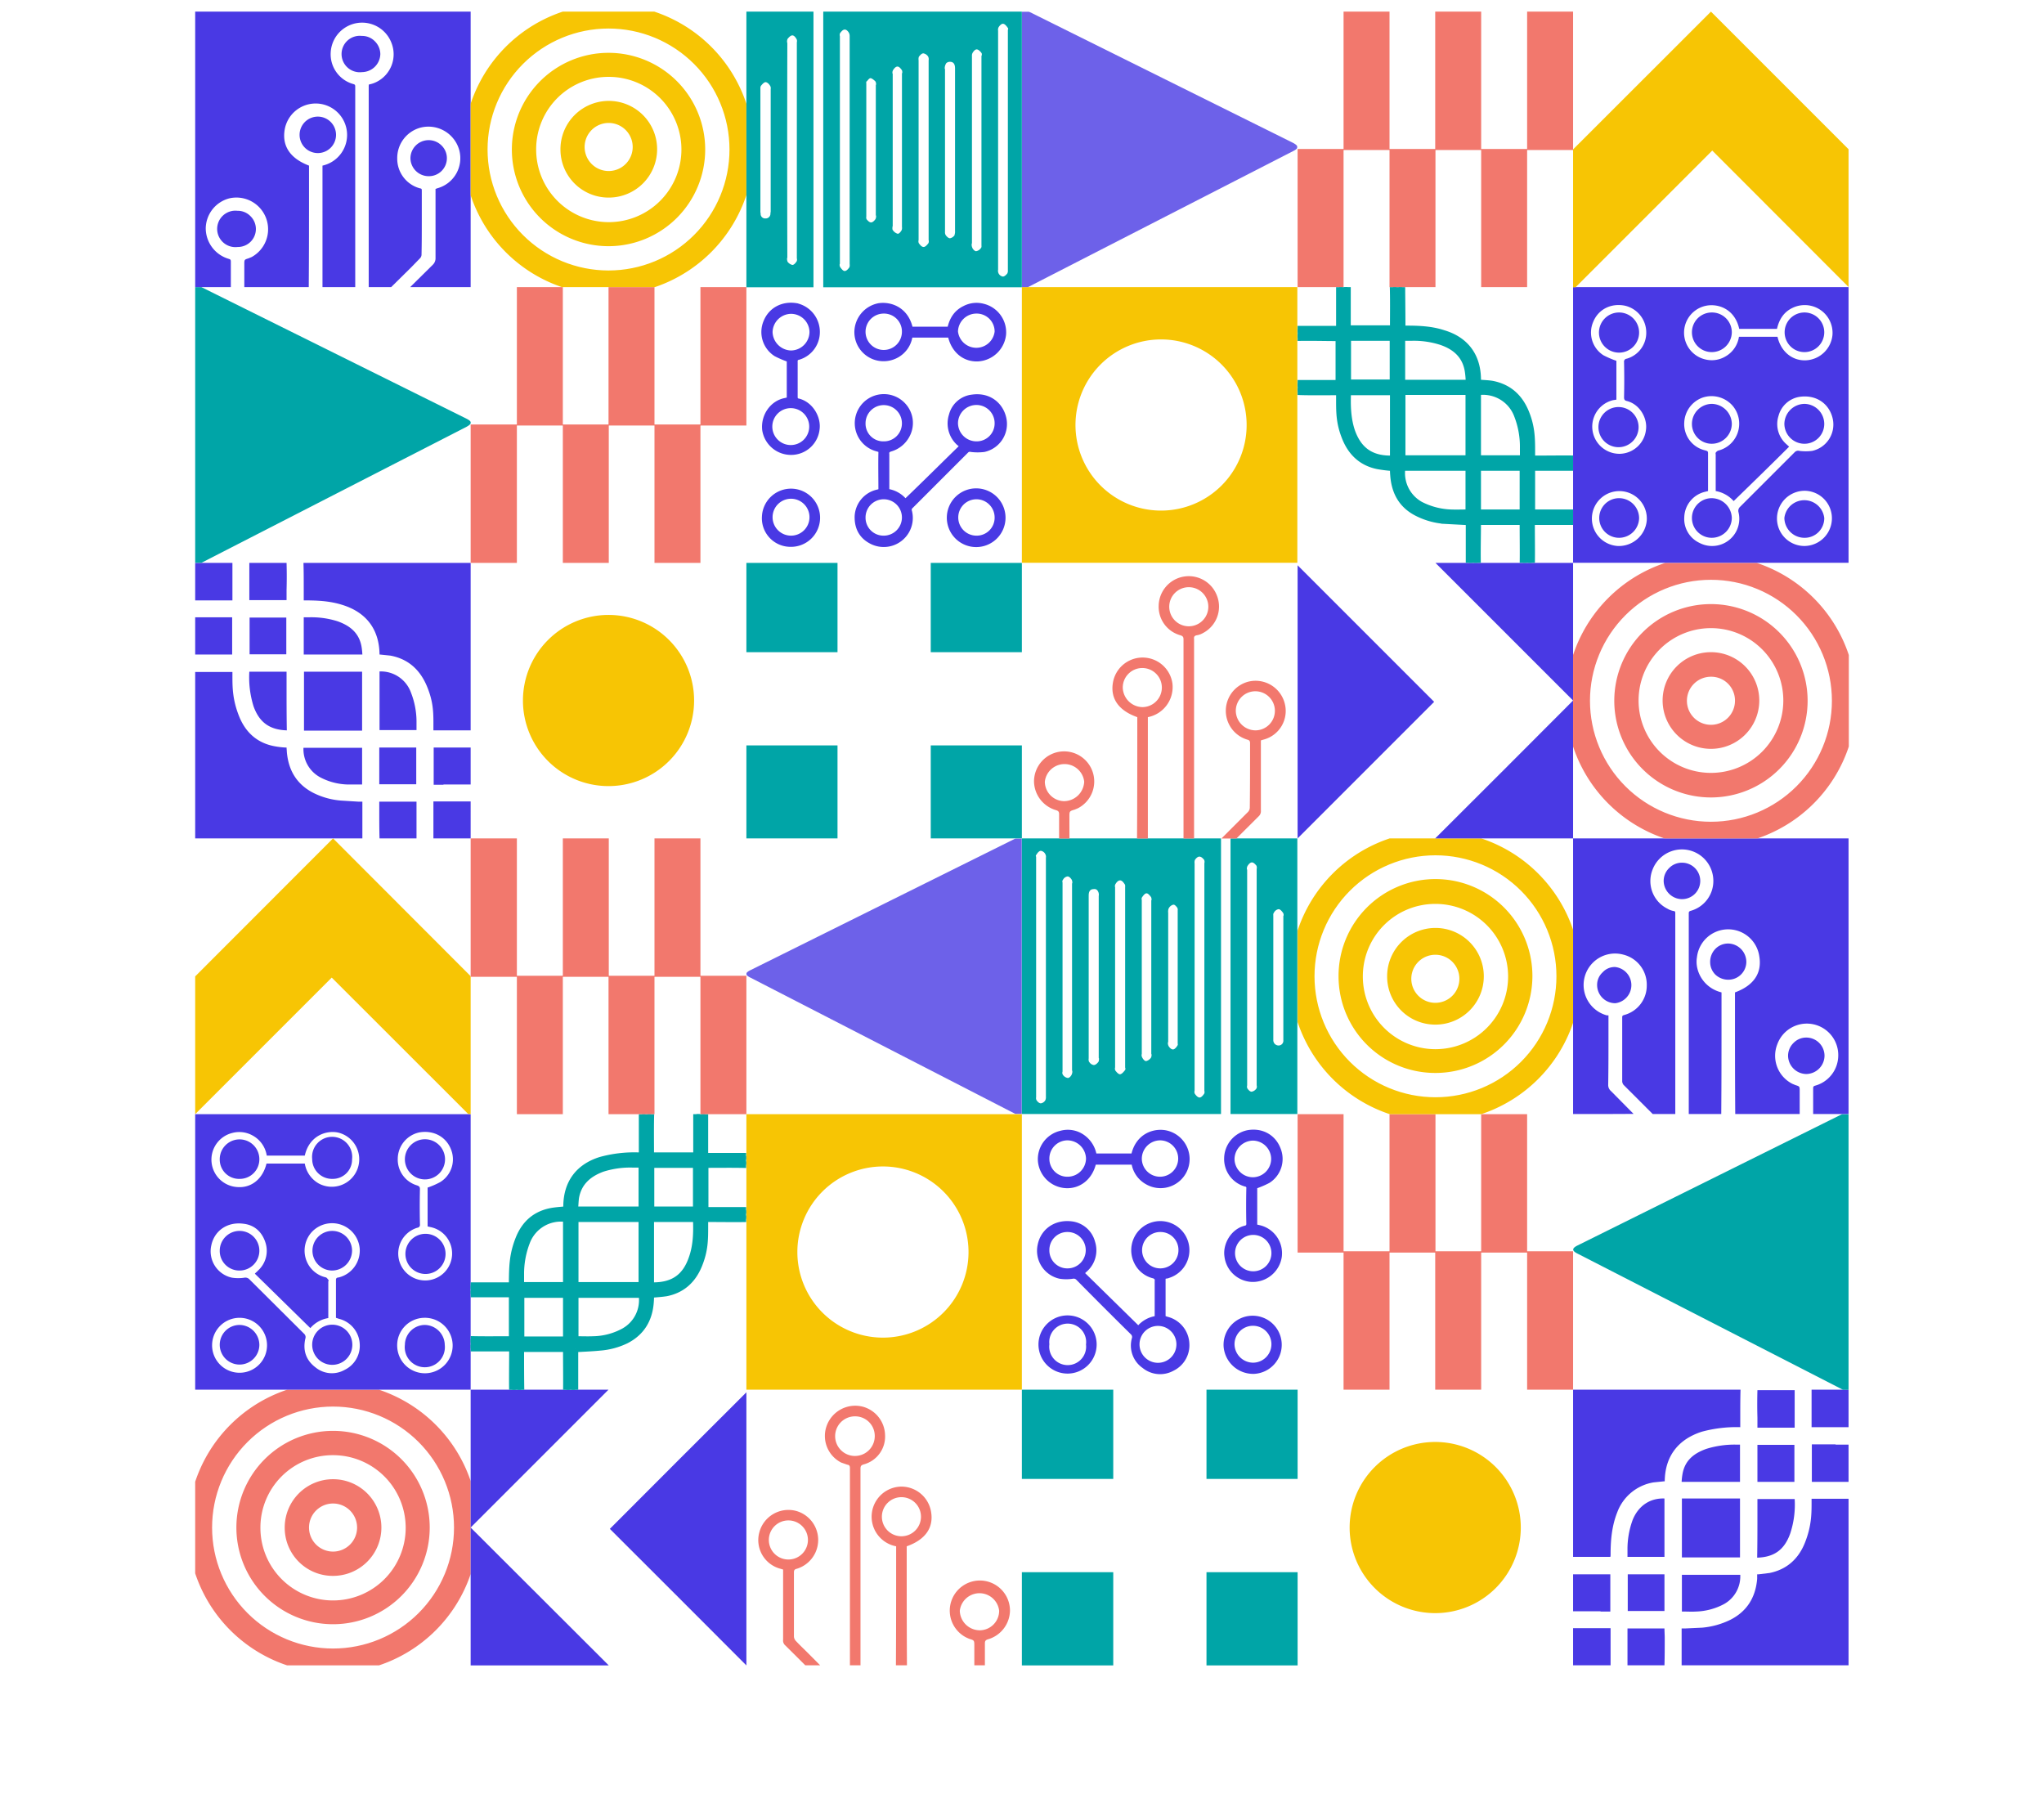 <svg xmlns="http://www.w3.org/2000/svg" xmlns:xlink="http://www.w3.org/1999/xlink" viewBox="0 0 773.9 679.2">
  <defs>
    <clipPath id="clip-path" transform="translate(73.9 4.4)">
      <rect width="626.1" height="626.08" style="fill: none"/>
    </clipPath>
    <clipPath id="clip-path-2" transform="translate(73.9 4.4)">
      <path d="M6.4,573.9a45.8,45.8,0,1,1,45.8,45.8A45.8,45.8,0,0,1,6.4,573.9M0,626.1H104.3V521.7H0Z" style="fill: none"/>
    </clipPath>
    <clipPath id="clip-path-3" transform="translate(73.9 4.4)">
      <rect y="521.7" width="104.3" height="104.35" style="fill: none"/>
    </clipPath>
    <clipPath id="clip-path-4" transform="translate(73.9 4.4)">
      <rect x="104.3" y="521.7" width="104.3" height="104.35" style="fill: none"/>
    </clipPath>
    <clipPath id="clip-path-5" transform="translate(73.9 4.4)">
      <rect x="208.7" y="521.7" width="104.3" height="104.35" style="fill: none"/>
    </clipPath>
    <clipPath id="clip-path-6" transform="translate(73.9 4.4)">
      <rect x="417.4" y="521.7" width="104.3" height="104.35" style="fill: none"/>
    </clipPath>
    <clipPath id="clip-path-7" transform="translate(73.9 4.4)">
      <rect x="521.7" y="521.7" width="104.3" height="104.35" style="fill: none"/>
    </clipPath>
    <clipPath id="clip-path-8" transform="translate(73.9 4.4)">
      <rect y="417.4" width="104.3" height="104.35" style="fill: none"/>
    </clipPath>
    <clipPath id="clip-path-9" transform="translate(73.9 4.4)">
      <rect x="104.3" y="417.4" width="104.3" height="104.35" style="fill: none"/>
    </clipPath>
    <clipPath id="clip-path-10" transform="translate(73.9 4.4)">
      <rect x="208.7" y="417.4" width="104.3" height="104.35" style="fill: none"/>
    </clipPath>
    <clipPath id="clip-path-11" transform="translate(73.9 4.4)">
      <rect x="313" y="417.4" width="104.3" height="104.35" style="fill: none"/>
    </clipPath>
    <clipPath id="clip-path-12" transform="translate(73.9 4.4)">
      <rect x="521.7" y="417.4" width="104.3" height="104.35" style="fill: none"/>
    </clipPath>
    <clipPath id="clip-path-13" transform="translate(73.9 4.4)">
      <rect y="313" width="104.3" height="104.35" style="fill: none"/>
    </clipPath>
    <clipPath id="clip-path-14" transform="translate(73.9 4.4)">
      <rect x="208.7" y="313" width="104.3" height="104.35" style="fill: none"/>
    </clipPath>
    <clipPath id="clip-path-15" transform="translate(73.9 4.4)">
      <rect x="199.7" y="301.6" width="131.2" height="121.22" style="fill: none"/>
    </clipPath>
    <clipPath id="clip-path-16" transform="translate(73.9 4.4)">
      <rect x="313" y="313" width="104.3" height="104.35" style="fill: none"/>
    </clipPath>
    <clipPath id="clip-path-17" transform="translate(73.9 4.4)">
      <path d="M423.8,365.2A45.8,45.8,0,1,1,469.6,411a45.8,45.8,0,0,1-45.8-45.8m-6.4,52.2H521.7V313H417.4Z" style="fill: none"/>
    </clipPath>
    <clipPath id="clip-path-18" transform="translate(73.9 4.4)">
      <rect x="417.4" y="313" width="104.3" height="104.35" style="fill: none"/>
    </clipPath>
    <clipPath id="clip-path-19" transform="translate(73.9 4.4)">
      <rect x="521.7" y="313" width="104.3" height="104.35" style="fill: none"/>
    </clipPath>
    <clipPath id="clip-path-20" transform="translate(73.9 4.4)">
      <rect y="208.7" width="104.3" height="104.35" style="fill: none"/>
    </clipPath>
    <clipPath id="clip-path-21" transform="translate(73.9 4.4)">
      <rect x="104.3" y="208.7" width="104.3" height="104.35" style="fill: none"/>
    </clipPath>
    <clipPath id="clip-path-22" transform="translate(73.9 4.4)">
      <rect x="313" y="208.7" width="104.3" height="104.35" style="fill: none"/>
    </clipPath>
    <clipPath id="clip-path-23" transform="translate(73.9 4.4)">
      <rect x="417.4" y="208.7" width="104.3" height="104.35" style="fill: none"/>
    </clipPath>
    <clipPath id="clip-path-24" transform="translate(73.9 4.4)">
      <path d="M528.1,260.9a45.8,45.8,0,1,1,45.8,45.8,45.8,45.8,0,0,1-45.8-45.8M521.7,313H626.1V208.7H521.7Z" style="fill: none"/>
    </clipPath>
    <clipPath id="clip-path-25" transform="translate(73.9 4.4)">
      <rect x="521.7" y="208.7" width="104.3" height="104.35" style="fill: none"/>
    </clipPath>
    <clipPath id="clip-path-26" transform="translate(73.9 4.4)">
      <rect y="104.3" width="104.3" height="104.35" style="fill: none"/>
    </clipPath>
    <clipPath id="clip-path-27" transform="translate(73.9 4.4)">
      <rect x="208.7" y="104.3" width="104.3" height="104.35" style="fill: none"/>
    </clipPath>
    <clipPath id="clip-path-28" transform="translate(73.9 4.4)">
      <rect x="313" y="104.3" width="104.3" height="104.35" style="fill: none"/>
    </clipPath>
    <clipPath id="clip-path-29" transform="translate(73.9 4.4)">
      <rect x="417.4" y="104.3" width="104.3" height="104.35" style="fill: none"/>
    </clipPath>
    <clipPath id="clip-path-30" transform="translate(73.9 4.4)">
      <rect x="521.7" y="104.3" width="104.3" height="104.35" style="fill: none"/>
    </clipPath>
    <clipPath id="clip-path-31" transform="translate(73.9 4.4)">
      <rect width="104.3" height="104.35" style="fill: none"/>
    </clipPath>
    <clipPath id="clip-path-32" transform="translate(73.9 4.4)">
      <path d="M110.7,52.2A45.8,45.8,0,1,1,156.5,98a45.8,45.8,0,0,1-45.8-45.8m-6.4,52.1H208.7V0H104.3Z" style="fill: none"/>
    </clipPath>
    <clipPath id="clip-path-33" transform="translate(73.9 4.4)">
      <rect x="104.3" width="104.3" height="104.35" style="fill: none"/>
    </clipPath>
    <clipPath id="clip-path-34" transform="translate(73.9 4.4)">
      <rect x="208.7" width="104.3" height="104.35" style="fill: none"/>
    </clipPath>
    <clipPath id="clip-path-35" transform="translate(73.9 4.4)">
      <rect x="313" width="104.3" height="104.35" style="fill: none"/>
    </clipPath>
    <clipPath id="clip-path-36" transform="translate(73.9 4.4)">
      <rect x="295.2" y="-11.4" width="131.2" height="121.22" style="fill: none"/>
    </clipPath>
    <clipPath id="clip-path-37" transform="translate(73.9 4.4)">
      <rect x="521.7" width="104.3" height="104.35" style="fill: none"/>
    </clipPath>
  </defs>
  <g id="Layer_2" data-name="Layer 2">
    <g id="Layer_1-2" data-name="Layer 1">
      <g style="clip-path: url(#clip-path)">
        <g style="clip-path: url(#clip-path-2)">
          <path d="M52.2,628.9a55,55,0,1,1,55-55,55,55,0,0,1-55,55" transform="translate(73.9 4.4)" style="fill: #f2786d"/>
        </g>
        <g style="clip-path: url(#clip-path-3)">
          <path d="M24.7,573.9a27.5,27.5,0,1,0,27.5-27.4,27.4,27.4,0,0,0-27.5,27.4m-9.1,0a36.6,36.6,0,1,1,36.6,36.6,36.6,36.6,0,0,1-36.6-36.6" transform="translate(73.9 4.4)" style="fill: #f2786d"/>
          <path d="M43.1,573.9a9.1,9.1,0,1,0,9.1-9.1,9.1,9.1,0,0,0-9.1,9.1m-9.2,0a18.3,18.3,0,1,1,18.3,18.3,18.2,18.2,0,0,1-18.3-18.3" transform="translate(73.9 4.4)" style="fill: #f2786d"/>
        </g>
        <g style="clip-path: url(#clip-path-4)">
          <path d="M208.7,626.1c-17.2-17.3-34.5-34.5-51.7-51.7,17.3-17.3,34.5-34.6,51.7-51.7ZM156.5,521.7l-52.2,52.2V521.7ZM104.3,626.1V573.9l52.3,52.2Z" transform="translate(73.9 4.4)" style="fill: #4939e4"/>
        </g>
        <g style="clip-path: url(#clip-path-5)">
          <path d="M232,578.7a7.4,7.4,0,0,1-7.4,7.3,7.4,7.4,0,1,1,7.4-7.3m25.3-39.5a7.5,7.5,0,1,1-7.4-7.4,7.4,7.4,0,0,1,7.4,7.4m-9.4,98.2-15.7-15.8c-1.6-1.6-3.2-3.1-4.8-4.8a2.6,2.6,0,0,1-.7-1.6V590.9c0-.8.2-1.2,1.1-1.4a11.4,11.4,0,0,0-.3-21.9,11.4,11.4,0,0,0-13.9,8.1,11.2,11.2,0,0,0,8,13.8l1,.3v26.6a2.4,2.4,0,0,0,.8,2.1c7.9,7.8,15.7,15.7,23.5,23.5a3.1,3.1,0,0,1,1,2.4v30.3h4V647.1l.9.7,5.9,6a3.1,3.1,0,0,1,.7,1.8c.1,5.9.1,11.8.1,17.7v1.4h3.9v-1.1c0-6.6,0-13.1.1-19.6a2.7,2.7,0,0,0-.9-2l-9.8-9.7a3.1,3.1,0,0,1-.9-2.2V551.6c0-.9.2-1.3,1.2-1.6a10.9,10.9,0,0,0,8.1-11.2,11.4,11.4,0,0,0-8.6-10.7,11.5,11.5,0,0,0-13.4,7,11.3,11.3,0,0,0,5.4,14.2l2.3.8c.8.1,1,.5,1,1.3v86Z" transform="translate(73.9 4.4)" style="fill: #f2786d"/>
          <path d="M267.4,577.2a7.4,7.4,0,1,1,7.4-7.4,7.4,7.4,0,0,1-7.4,7.4m2,3.8c7.1-2.5,10.3-7.1,9.2-13.2a11.4,11.4,0,0,0-11.3-9.4,11.4,11.4,0,0,0-1.9,22.6v1.6c0,15.4,0,30.9-.1,46.3a2.9,2.9,0,0,0,1,2.3q5.4,5.3,10.8,10.8a2.9,2.9,0,0,1,.7,1.9c.1,9.7.1,19.5.1,29.2v1.6h3.9v-1.3c0-10.4.1-20.8,0-31.2a2.9,2.9,0,0,0-.8-1.9l-10.8-10.9a3.1,3.1,0,0,1-.7-1.8c-.1-15.2-.1-30.3-.1-45.4Z" transform="translate(73.9 4.4)" style="fill: #f2786d"/>
          <path d="M304.4,605.4a7.4,7.4,0,0,1-7.4,7.4,7.6,7.6,0,0,1-7.5-7.4,7.5,7.5,0,0,1,14.9,0m-14.9,69.4h3.9V651.3a2.6,2.6,0,0,1,.8-2.1,38.7,38.7,0,0,0,4-4.1,2.3,2.3,0,0,0,.8-1.8V617.8c0-.9.2-1.3,1.2-1.6a11.5,11.5,0,0,0,8.3-10.9,11.4,11.4,0,1,0-16.6,10.2l1.1.5c2,.6,2,.6,2,2.8,0,7.5,0,15,.1,22.6a2.9,2.9,0,0,1-1.1,2.4,48.9,48.9,0,0,0-3.9,4,1.8,1.8,0,0,0-.6,1.4c-.1,8.3-.1,16.6-.1,24.9,0,.2.1.4.1.7" transform="translate(73.9 4.4)" style="fill: #f2786d"/>
        </g>
        <path d="M313,626.1h34.6V590.8H313Zm69.9,0h34.5V590.8H382.9ZM313,555.5h34.6V521.7H313Zm69.9,0h34.5V521.7H382.9Z" transform="translate(73.9 4.4)" style="fill: #00a5a7"/>
        <g style="clip-path: url(#clip-path-6)">
          <path d="M469.6,606.3a32.4,32.4,0,1,1,32.3-32.4,32.4,32.4,0,0,1-32.3,32.4" transform="translate(73.9 4.4)" style="fill: #f7c504"/>
        </g>
        <g style="clip-path: url(#clip-path-7)">
          <path d="M532.1,605.6H521.7v-14h14.1v14.1h-3.7m3.8,20.5H521.7V612h14.2v14.1m20.4-63.2V585h-14v-2.6a32,32,0,0,1,2-11.5c2.2-5.3,6.6-8.2,12-8m-13.9,28.7h13.9v13.9H542.4Zm13.9,34.5h-14v-14h14c0,1.2.1,2.4.1,3.6,0,3.6,0,7-.1,10.4m69.8-63.3v63.3H562.8v-14h1.4l6.4-.3a30.2,30.2,0,0,0,10.7-3c6.1-3.1,9.5-8.3,10.1-15.5v-1.7h.6l4.1-.5c6.4-1.3,10.9-5.2,13.4-11.5s2.5-11,2.5-15.3v-1.3h14.1m-63.2,28.8H585a12,12,0,0,1-6.2,11.1,24,24,0,0,1-10.6,2.8c-1.6.1-3.1,0-4.7,0h-.6Zm22-6.6h-22V562.9h22Zm-1.8-42.7h1.8v14.1H562.8a24,24,0,0,1,.3-2.8c.8-4.8,3.7-7.8,9.1-9.7a36,36,0,0,1,10.9-1.6m8.4-20.6h14.1v14.2H591.5v-3.8c-.1-3.4-.1-6.9,0-10.4m-.1,63.4c.1-5.5.1-11,.1-16.5v-5.7h14.1a34.8,34.8,0,0,1-1.7,13.1c-2.2,6.1-6,8.9-12.5,9.1m14.1-28.7h-14v-14h14Zm15.6-14.1h5v14.1h-14V542.4h9M612,521.7h14.1v14.2H612V521.7m-90.3,63.4V521.7h63.4c-.1,3.3-.1,6.5-.1,9.7v4.5h0a50.2,50.2,0,0,0-14.5,1.7c-9.1,2.9-14,9.4-14.1,18.8h-.3l-3.9.4a17.7,17.7,0,0,0-13.8,11.4c-2.1,5.3-2.5,10.8-2.5,16a2.2,2.2,0,0,1-.1.8H521.7" transform="translate(73.9 4.4)" style="fill: #4939e4"/>
        </g>
        <g style="clip-path: url(#clip-path-8)">
          <path d="M24.3,504.8a7.5,7.5,0,1,1-7.5-7.6,7.6,7.6,0,0,1,7.5,7.6m62.8-42.1a7.6,7.6,0,1,1-7.5,7.6,7.6,7.6,0,0,1,7.5-7.6m-7.7-28.1a7.6,7.6,0,1,1,7.6,7.5,7.6,7.6,0,0,1-7.6-7.5m0,70.1a7.6,7.6,0,0,1,7.6-7.5,7.7,7.7,0,0,1,7.5,7.6,7.6,7.6,0,1,1-15.1-.1M44.3,434.4a7.6,7.6,0,1,1,15.1.1,7.3,7.3,0,0,1-7.5,7.4,7.5,7.5,0,0,1-7.6-7.5m-35,.1a7.5,7.5,0,1,1,15-.1,7.4,7.4,0,0,1-7.4,7.5,7.3,7.3,0,0,1-7.6-7.4m42.5,42.1a7.5,7.5,0,1,1,7.6-7.5,7.6,7.6,0,0,1-7.6,7.5m-7.5,28.1a7.6,7.6,0,1,1,7.5,7.6,7.6,7.6,0,0,1-7.5-7.6m-35-35.6a7.5,7.5,0,1,1,7.5,7.5,7.4,7.4,0,0,1-7.5-7.5m4.6,10.2a15.5,15.5,0,0,0,4.8,0,2.1,2.1,0,0,1,1.7.5l20.9,20.8a1.7,1.7,0,0,1,.4,1.8c-1,4.5.3,8.2,3.9,10.9a9.8,9.8,0,0,0,11,.9,10.1,10.1,0,0,0,5.7-9.8,10.3,10.3,0,0,0-7.8-9.5l-1.2-.4V480.2c0-.9.5-.9,1.1-1a10.5,10.5,0,0,0,7.9-10.8,10.5,10.5,0,0,0-18.4-6.1,10.5,10.5,0,0,0-1.4,11.4,10.3,10.3,0,0,0,7,5.5c.3.1.6.5.9.9s0,.4,0,.7v13.8a11.3,11.3,0,0,0-6.8,3.8l-21-20.6c.4-.5.8-.7,1.1-1.1A10.1,10.1,0,0,0,26.6,466c-1.3-4-4.1-6.6-8.2-7.1-6.4-.9-11.2,2.8-12.3,8.2a10.2,10.2,0,0,0,7.8,12.2M6.2,435.6A10.4,10.4,0,0,0,16,445c5.3.4,9.6-3.1,11-8.9H41.5a10.7,10.7,0,0,0,5.2,7.5,10.4,10.4,0,1,0,7.1-19.3c-4.7-.8-10.7,1.6-12.3,8.8H27.1a10.5,10.5,0,0,0-5.7-7.8,10.3,10.3,0,0,0-7.3-.8,10.4,10.4,0,0,0-7.9,11.1m70.3,70a10.5,10.5,0,1,0,10.1-11.1,10.4,10.4,0,0,0-10.1,11.1m.2-71.4a10.2,10.2,0,0,0,7.4,10.2c.7.3,1,.5,1,1.4-.1,4.4-.1,8.8,0,13.3a1.1,1.1,0,0,1-1,1.3,10.2,10.2,0,1,0,5.2-.2l-1.3-.3V445.2a30.2,30.2,0,0,0,4.8-2.1,10.1,10.1,0,0,0,4-12.5c-1.9-4.7-6.6-7.2-11.9-6.3a10.3,10.3,0,0,0-8.2,9.9M27.2,504.8a10.4,10.4,0,0,0-10.4-10.3,10.4,10.4,0,1,0,10.4,10.3M0,417.4H104.3V521.7H0Z" transform="translate(73.9 4.4)" style="fill: #4939e4"/>
        </g>
        <g style="clip-path: url(#clip-path-9)">
          <path d="M140.5,502.8H123.4V485.7h17.1Zm49.2-49.2H172.6V436.5h17.1Zm-45.8,32.1h25.2a13.5,13.5,0,0,1-6.9,14,25.1,25.1,0,0,1-11.4,3c-2.2.1-4.5,0-6.9,0ZM140.5,457v25.2H123.3V478a33.3,33.3,0,0,1,2.2-12.1,13.8,13.8,0,0,1,15-8.9m3.2-3.4c.2-1.6.2-3.2.4-4.6,1-5.8,4.9-9.1,10.1-11a34.8,34.8,0,0,1,11.5-1.6h3.4v17.2Zm28.8,3.4h17.2c.2,5.2.1,10.3-1.7,15.2-2.4,6.8-6.9,10-14.2,10.1-.9.1-1.3-.1-1.3-1.3V457m-32,49.2c0,6,.1,11.9,0,17.7a7.3,7.3,0,0,1-3.7,6,8.3,8.3,0,0,1-8.8.6,8.2,8.2,0,0,1-4.6-7.7c-.1-5.2-.1-10.5-.1-15.7,0-.3.1-.6.1-.9ZM120,502.7h-.4c-5.7,0-11.3.1-17-.1a7.6,7.6,0,0,1-7.1-5c-2.7-5.8,1.5-12.1,8.1-12.1H120Zm73.1-66.2h.3c5.6,0,11.3-.1,16.9.1a8.5,8.5,0,0,1,7.8,10.7c-1,4-4.4,6.5-8.8,6.5H193.1Zm-20.5-3.4c0-.2-.1-.3-.1-.4,0-5.6-.1-11.2.1-16.7a8.3,8.3,0,0,1,8.9-8.2c4.7.1,8.2,3.9,8.3,8.8v16.5Zm-3.5,49.1H143.9V457h25.2Zm-25.3,24.1c3.2-.2,6.3-.3,9.3-.6a27.6,27.6,0,0,0,10.1-2.7c5.8-3,8.7-7.9,9.2-14.3a26.2,26.2,0,0,0,.1-2.8c0-.1.1-.1.1-.2,2-.2,3.9-.3,5.8-.6,6-1.2,10-4.9,12.3-10.5s2.3-9.7,2.3-14.7V457h1.3c5,0,9.9.1,14.8,0a26.1,26.1,0,0,0,5.6-.8c4.1-1.4,6.1-4.6,6.8-8.8a11.8,11.8,0,0,0-8.7-13.7,14.7,14.7,0,0,0-3.6-.4H193V416.7c0-5-2.2-8.8-6.7-11a12.1,12.1,0,0,0-12.9,1.2c-3.2,2.2-4.1,5.6-4.2,9.3v16.9h-1.6a47.8,47.8,0,0,0-14.1,1.7c-8.3,2.6-12.8,8.6-12.9,17.4v1.3c-1.9.2-3.7.3-5.5.6-6.2,1.1-10.3,4.7-12.6,10.5s-2.4,10.1-2.5,15.4v2.3H102.7c-4.5.1-8.2,1.7-10.1,6s-1.7,9.1,1.4,13.2,5.9,4.5,9.9,4.5h16.2v1.4c0,5.1-.1,10.1,0,15.2a11.6,11.6,0,0,0,9.4,11.7c4.6,1,9.9-.3,12.5-4.5a12.7,12.7,0,0,0,1.8-6.9V506.3Z" transform="translate(73.9 4.4)" style="fill: #00a5a7"/>
          <path d="M140.5,502.8H123.4V485.7h17.1Zm49.2-49.2H172.6V436.5h17.1Zm-45.8,32.1h25.2a13.5,13.5,0,0,1-6.9,14,25.1,25.1,0,0,1-11.4,3c-2.2.1-4.5,0-6.9,0ZM140.5,457v25.2H123.3V478a33.3,33.3,0,0,1,2.2-12.1A13.8,13.8,0,0,1,140.5,457Zm3.2-3.4c.2-1.6.2-3.2.4-4.6,1-5.8,4.9-9.1,10.1-11a34.8,34.8,0,0,1,11.5-1.6h3.4v17.2Zm28.8,3.4h17.2c.2,5.2.1,10.3-1.7,15.2-2.4,6.8-6.9,10-14.2,10.1-.9.1-1.3-.1-1.3-1.3V457Zm-32,49.2c0,6,.1,11.9,0,17.7a7.3,7.3,0,0,1-3.7,6,8.3,8.3,0,0,1-8.8.6,8.2,8.2,0,0,1-4.6-7.7c-.1-5.2-.1-10.5-.1-15.7,0-.3.1-.6.1-.9ZM120,502.7h-.4c-5.7,0-11.3.1-17-.1a7.6,7.6,0,0,1-7.1-5c-2.7-5.8,1.5-12.1,8.1-12.1H120Zm73.1-66.2h.3c5.6,0,11.3-.1,16.9.1a8.5,8.5,0,0,1,7.8,10.7c-1,4-4.4,6.5-8.8,6.5H193.1Zm-20.5-3.4c0-.2-.1-.3-.1-.4,0-5.6-.1-11.2.1-16.7a8.3,8.3,0,0,1,8.9-8.2c4.7.1,8.2,3.9,8.3,8.8v16.5Zm-3.5,49.1H143.9V457h25.2Zm-25.3,24.1c3.2-.2,6.3-.3,9.3-.6a27.6,27.6,0,0,0,10.1-2.7c5.8-3,8.7-7.9,9.2-14.3a26.2,26.2,0,0,0,.1-2.8c0-.1.1-.1.1-.2,2-.2,3.9-.3,5.8-.6,6-1.2,10-4.9,12.3-10.5s2.3-9.7,2.3-14.7V457h1.3c5,0,9.9.1,14.8,0a26.1,26.1,0,0,0,5.6-.8c4.1-1.4,6.1-4.6,6.8-8.8a11.8,11.8,0,0,0-8.7-13.7,14.7,14.7,0,0,0-3.6-.4H193V416.7c0-5-2.2-8.8-6.7-11a12.1,12.1,0,0,0-12.9,1.2c-3.2,2.2-4.1,5.6-4.2,9.3v16.9h-1.6a47.8,47.8,0,0,0-14.1,1.7c-8.3,2.6-12.8,8.6-12.9,17.4v1.3c-1.9.2-3.7.3-5.5.6-6.2,1.1-10.3,4.7-12.6,10.5s-2.4,10.1-2.5,15.4v2.3H102.7c-4.5.1-8.2,1.7-10.1,6s-1.7,9.1,1.4,13.2,5.9,4.5,9.9,4.5h16.2v1.4c0,5.1-.1,10.1,0,15.2a11.6,11.6,0,0,0,9.4,11.7c4.6,1,9.9-.3,12.5-4.5a12.7,12.7,0,0,0,1.8-6.9V506.3Z" transform="translate(73.9 4.4)" style="fill: none;stroke: #00a5a7;stroke-width: 2.455px"/>
        </g>
        <g style="clip-path: url(#clip-path-10)">
          <path d="M228,469.6a32.4,32.4,0,1,0,32.4-32.4A32.4,32.4,0,0,0,228,469.6m-19.3-52.2H313V521.7H208.7Z" transform="translate(73.9 4.4)" style="fill: #f7c504"/>
        </g>
        <g style="clip-path: url(#clip-path-11)">
          <path d="M365.4,512.1a7.6,7.6,0,1,1,0-15.1,7.6,7.6,0,0,1,0,15.1m-42.6-43.2a7.4,7.4,0,0,1,7.5-7.5,7.5,7.5,0,1,1,0,15,7.4,7.4,0,0,1-7.5-7.5m50.1,0a7.5,7.5,0,0,1-7.5,7.5,7.5,7.5,0,1,1,0-15,7.4,7.4,0,0,1,7.5,7.5m-6.1,25.4V479.9c0-.8.5-.8,1.1-.9a10.4,10.4,0,0,0,7.9-10.8,10.4,10.4,0,1,0-19.7,5.3A10.1,10.1,0,0,0,363,479a2.3,2.3,0,0,1,.9.8c.1.2,0,.5,0,.8v13.8a10.8,10.8,0,0,0-6.8,3.8l-21-20.6a11.3,11.3,0,0,1,1.1-1.1,10.1,10.1,0,0,0,2.9-10.7,9.8,9.8,0,0,0-8.2-7.2c-6.4-.8-11.2,2.9-12.3,8.3a10.2,10.2,0,0,0,7.8,12.2,15.5,15.5,0,0,0,4.8,0,2,2,0,0,1,1.8.5c6.9,7,13.8,13.9,20.8,20.8a2,2,0,0,1,.5,1.8,9.7,9.7,0,0,0,3.8,10.8,9.9,9.9,0,0,0,11,1,10.1,10.1,0,0,0,5.7-9.8,10.3,10.3,0,0,0-7.8-9.5l-1.2-.4" transform="translate(73.9 4.4)" style="fill: #4939e4"/>
          <path d="M365.4,512.1a7.6,7.6,0,1,1,0-15.1,7.6,7.6,0,0,1,0,15.1Zm-42.6-43.2a7.4,7.4,0,0,1,7.5-7.5,7.5,7.5,0,1,1,0,15A7.4,7.4,0,0,1,322.8,468.9Zm50.1,0a7.5,7.5,0,0,1-7.5,7.5,7.5,7.5,0,1,1,0-15A7.4,7.4,0,0,1,372.9,468.9Zm-6.1,25.4V479.9c0-.8.5-.8,1.1-.9a10.4,10.4,0,0,0,7.9-10.8,10.4,10.4,0,1,0-19.7,5.3A10.1,10.1,0,0,0,363,479a2.3,2.3,0,0,1,.9.8c.1.2,0,.5,0,.8v13.8a10.8,10.8,0,0,0-6.8,3.8l-21-20.6a11.3,11.3,0,0,1,1.1-1.1,10.1,10.1,0,0,0,2.9-10.7,9.8,9.8,0,0,0-8.2-7.2c-6.4-.8-11.2,2.9-12.3,8.3a10.2,10.2,0,0,0,7.8,12.2,15.5,15.5,0,0,0,4.8,0,2,2,0,0,1,1.8.5c6.9,7,13.8,13.9,20.8,20.8a2,2,0,0,1,.5,1.8,9.7,9.7,0,0,0,3.8,10.8,9.9,9.9,0,0,0,11,1,10.1,10.1,0,0,0,5.7-9.8,10.3,10.3,0,0,0-7.8-9.5Z" transform="translate(73.9 4.4)" style="fill: none;stroke: #4939e4;stroke-width: 1.228px"/>
          <path d="M365.4,426.7a7.5,7.5,0,1,1-7.6,7.5,7.6,7.6,0,0,1,7.6-7.5m-42.6,7.6a7.5,7.5,0,0,1,7.4-7.6,7.7,7.7,0,0,1,7.7,7.5,7.6,7.6,0,0,1-7.5,7.5,7.4,7.4,0,0,1-7.6-7.4m32.2-1.4H340.7a11,11,0,0,0-5.8-7.9,10,10,0,0,0-7.2-.7,10.4,10.4,0,0,0-8,11,10.6,10.6,0,0,0,9.9,9.5c5.2.3,9.6-3.2,10.9-8.9h14.6a10.3,10.3,0,0,0,5.2,7.5,10.4,10.4,0,0,0,15.6-9.3,10.5,10.5,0,0,0-8.6-10c-4.7-.8-10.7,1.5-12.3,8.8" transform="translate(73.9 4.4)" style="fill: #4939e4"/>
          <path d="M365.4,426.7a7.5,7.5,0,1,1-7.6,7.5A7.6,7.6,0,0,1,365.4,426.7Zm-42.6,7.6a7.5,7.5,0,0,1,7.4-7.6,7.7,7.7,0,0,1,7.7,7.5,7.6,7.6,0,0,1-7.5,7.5A7.4,7.4,0,0,1,322.8,434.3Zm32.2-1.4H340.7a11,11,0,0,0-5.8-7.9,10,10,0,0,0-7.2-.7,10.4,10.4,0,0,0-8,11,10.6,10.6,0,0,0,9.9,9.5c5.2.3,9.6-3.2,10.9-8.9h14.6a10.3,10.3,0,0,0,5.2,7.5,10.4,10.4,0,0,0,15.6-9.3,10.5,10.5,0,0,0-8.6-10C362.6,423.3,356.6,425.6,355,432.9Z" transform="translate(73.9 4.4)" style="fill: none;stroke: #4939e4;stroke-width: 1.228px"/>
          <path d="M408.1,470a7.5,7.5,0,1,1-7.5-7.5,7.5,7.5,0,0,1,7.5,7.5m-15.2-35.6a7.7,7.7,0,0,1,7.6-7.6,7.6,7.6,0,0,1,7.5,7.6,7.6,7.6,0,0,1-7.5,7.5,7.6,7.6,0,0,1-7.6-7.5m8.6,25.3V445a36.1,36.1,0,0,0,4.9-2.1,10.1,10.1,0,0,0,3.9-12.5c-1.9-4.8-6.6-7.3-11.9-6.3a10.4,10.4,0,0,0-8.2,9.9,10.2,10.2,0,0,0,7.4,10.2,1.1,1.1,0,0,1,1,1.3c-.1,4.5-.1,8.9,0,13.3,0,.8-.2,1.2-1,1.4-5,1.2-7.9,6.6-7.3,10.9a10.3,10.3,0,0,0,9.8,9.2,10.5,10.5,0,0,0,10.7-8.9,10.3,10.3,0,0,0-8-11.4l-1.3-.3" transform="translate(73.9 4.4)" style="fill: #4939e4"/>
          <path d="M408.1,470a7.5,7.5,0,1,1-7.5-7.5A7.5,7.5,0,0,1,408.1,470Zm-15.2-35.6a7.7,7.7,0,0,1,7.6-7.6,7.6,7.6,0,0,1,7.5,7.6,7.6,7.6,0,0,1-7.5,7.5A7.6,7.6,0,0,1,392.9,434.4Zm8.6,25.3V445a36.1,36.1,0,0,0,4.9-2.1,10.1,10.1,0,0,0,3.9-12.5c-1.9-4.8-6.6-7.3-11.9-6.3a10.4,10.4,0,0,0-8.2,9.9,10.2,10.2,0,0,0,7.4,10.2,1.1,1.1,0,0,1,1,1.3c-.1,4.5-.1,8.9,0,13.3,0,.8-.2,1.2-1,1.4-5,1.2-7.9,6.6-7.3,10.9a10.3,10.3,0,0,0,9.8,9.2,10.5,10.5,0,0,0,10.7-8.9,10.3,10.3,0,0,0-8-11.4Z" transform="translate(73.9 4.4)" style="fill: none;stroke: #4939e4;stroke-width: 1.228px"/>
          <path d="M392.9,504.5a7.6,7.6,0,1,1,7.6,7.6,7.7,7.7,0,0,1-7.6-7.6m8.1,10.6a10.4,10.4,0,1,0-11-9.7,10.6,10.6,0,0,0,11,9.7" transform="translate(73.9 4.4)" style="fill: #4939e4"/>
          <path d="M392.9,504.5a7.6,7.6,0,1,1,7.6,7.6A7.7,7.7,0,0,1,392.9,504.5Zm8.1,10.6a10.4,10.4,0,1,0-11-9.7A10.6,10.6,0,0,0,401,515.1Z" transform="translate(73.9 4.4)" style="fill: none;stroke: #4939e4;stroke-width: 1.228px"/>
          <path d="M322.8,504.5a7.6,7.6,0,1,1,15.1.1,7.6,7.6,0,1,1-15.1-.1m-2.9.2a10.4,10.4,0,1,0,10.4-10.5,10.4,10.4,0,0,0-10.4,10.5" transform="translate(73.9 4.4)" style="fill: #4939e4"/>
          <path d="M322.8,504.5a7.6,7.6,0,1,1,15.1.1,7.6,7.6,0,1,1-15.1-.1Zm-2.9.2a10.4,10.4,0,1,0,10.4-10.5A10.4,10.4,0,0,0,319.9,504.7Z" transform="translate(73.9 4.4)" style="fill: none;stroke: #4939e4;stroke-width: 1.228px"/>
        </g>
        <path d="M504.3,521.7h17.4V469.3H504.3ZM417.4,417.4v52.4h17.4v51.9h17.4V469.3H434.8V417.4Zm69.5,0v51.9H469.6V417.4H452.2v52.4h17.3v51.9h17.4V469.8h17.4V417.4Z" transform="translate(73.9 4.4)" style="fill: #f2786d"/>
        <g style="clip-path: url(#clip-path-12)">
          <path d="M634.9,469.6c0-18.2,0-36.4.1-54.6,0-.7,0-1.5-1-1.9a3,3,0,0,0-2.6.4l-108,53.6c-2.2,1.1-2.2,2,0,3.1l108,55.4a3,3,0,0,0,2.6.4c1-.4,1-1.1,1-1.8-.1-18.2-.1-36.4-.1-54.6" transform="translate(73.9 4.4)" style="fill: #00a5a7"/>
        </g>
        <g style="clip-path: url(#clip-path-13)">
          <path d="M-73.9,439.2l26.1,26,99.5-99.5c33.6,33.5,66.8,66.8,100,100l26.6-26.6C136.3,397.2,94.1,355,52.2,313L-73.9,439.2" transform="translate(73.9 4.4)" style="fill: #f7c504"/>
        </g>
        <path d="M191.3,417.4h17.4V365H191.3ZM104.3,313v52.4h17.5v52h17.4V365H121.8V313Zm69.6,0v52H156.6V313H139.2v52.4h17.3v52h17.4v-52h17.4V313Z" transform="translate(73.9 4.4)" style="fill: #f2786d"/>
        <g style="clip-path: url(#clip-path-14)">
          <g style="opacity: 0.8">
            <g style="clip-path: url(#clip-path-15)">
              <path d="M321.9,365.2V310.6c0-.7.1-1.4-.9-1.8a3.2,3.2,0,0,0-2.7.4L210.4,362.8c-2.3,1.1-2.3,1.9,0,3l107.9,55.5c.9.4,1.7.8,2.7.3s.9-1,.9-1.7V365.2" transform="translate(73.9 4.4)" style="fill: #4939e4"/>
            </g>
          </g>
        </g>
        <g style="clip-path: url(#clip-path-16)">
          <path d="M398.2,324.7c.1.1.1.2.1.4v81.4a1.7,1.7,0,0,0,.1,1.2c.3.4.9,1.2,1.6,1.2h0a2.8,2.8,0,0,0,1.8-1.2,1.6,1.6,0,0,0,.1-1.2V324.6a2,2,0,0,0-.1-1.3c-.2-.2-1-1.3-1.8-1.2s-1.4,1.1-1.6,1.4a2.3,2.3,0,0,0-.2,1.2m10,17.7v46.9a2,2,0,0,0,1.9,2.1h0a1.8,1.8,0,0,0,1.9-2V342.5a.4.4,0,0,1,.1-.3,1.6,1.6,0,0,0-.2-1c-.5-.7-1.1-1.4-1.7-1.4h0a2.4,2.4,0,0,0-1.8,1.4c-.3.3-.2.8-.2,1.2m-17.6-31.7h29.1v37.4a1.1,1.1,0,0,0-.9.4,2.4,2.4,0,0,0-.6,1.7v30.2a1.2,1.2,0,0,0,.1,1c.6.9,1,1.3,1.4,1.4v36.9H391.2a1.9,1.9,0,0,0,.6-.7,2.2,2.2,0,0,0,.2-1.4V313.3a3.3,3.3,0,0,0-.5-2.2,1.9,1.9,0,0,0-.9-.4M318.4,320v91a1.7,1.7,0,0,0,.2,1.2c.3.4.9,1.1,1.6,1.1a2.4,2.4,0,0,0,1.7-1.2,3.2,3.2,0,0,0,.2-1.4V320.3a2,2,0,0,0-.2-1.3,2.3,2.3,0,0,0-1.7-1.3h0c-.5,0-1,.4-1.6,1.3s-.2.7-.2,1m10,9.7v71.6a1.4,1.4,0,0,0,.2,1.3,2.7,2.7,0,0,0,1.8,1.1h0c.7,0,1.4-1,1.5-1.4a2.5,2.5,0,0,0,.2-1.2.9.9,0,0,1-.1-.5V330.3a.6.6,0,0,1,.1-.4,2.5,2.5,0,0,0-.2-1.2c-.1-.2-.8-1.3-1.6-1.3h0a2.3,2.3,0,0,0-1.7,1.2,1.1,1.1,0,0,0-.2,1.1m10.1,67.9a2.4,2.4,0,0,0,1.7,1.2h0c.9,0,1.6-1,1.8-1.2a3,3,0,0,0,.2-1.3.4.4,0,0,1-.1-.3V335.1h0v-.3a2.6,2.6,0,0,0-.5-2.1,1.4,1.4,0,0,0-1.4-.5c-1.9,0-1.9,1.8-1.9,2.6v61.5a2.2,2.2,0,0,0,.2,1.4m9.9,3.2c.4.5,1.1,1.4,1.8,1.4h0c.7-.1,1.4-1,1.8-1.5s.1-.8.1-1.2v-68c0-.5.1-.9-.2-1.3s-.9-1.4-1.7-1.4-1.4.8-1.7,1.3a1.5,1.5,0,0,0-.2,1.3v68.2a1.7,1.7,0,0,0,.1,1.2m10-64.5v58.2a1.6,1.6,0,0,0,.1,1.2c.1.3.8,1.5,1.5,1.5h.1a3.3,3.3,0,0,0,1.8-1.3,2.5,2.5,0,0,0,.2-1.2.8.8,0,0,1-.1-.4V336.7a.6.6,0,0,1,.1-.4,2.3,2.3,0,0,0-.2-1.1c-.7-.9-1.2-1.4-1.7-1.4s-1,.5-1.7,1.5a1.2,1.2,0,0,0-.1,1m9.9,4.4c0,.1.1.2.1.3v49c0,.1-.1.2-.1.3a2.3,2.3,0,0,0,.2,1.2c.1.3.9,1.4,1.7,1.4h0c.6,0,1.2-.7,1.6-1.3s.2-.7.2-1V340.3c0-.2.1-.6-.1-.8v-.2c-.5-.6-1-1.3-1.6-1.2a2.7,2.7,0,0,0-1.7,1.4,2.3,2.3,0,0,0-.2,1.2m10,67.4v.4a1.6,1.6,0,0,0,.1,1.2c.3.4,1,1.4,1.8,1.4h0c.6,0,1.2-.7,1.7-1.4a1.4,1.4,0,0,0,.1-1.1V322.4a1.9,1.9,0,0,0-.1-1.3c-.2-.2-.9-1.2-1.8-1.2h0c-.7,0-1.4.8-1.7,1.3a2.9,2.9,0,0,0-.1,1.3v85.6Zm-67.6-66.7V310.7h78.8l-.7.4a2.4,2.4,0,0,0-.5,2.2V417.4c0,.1-.1.3-.1.4a2.5,2.5,0,0,0,.2,1.2l.6.7H310.7V389.6a2.9,2.9,0,0,0,1.2-1,1.5,1.5,0,0,0,.2-1.3V343.8a1.6,1.6,0,0,0-.1-1.2,5.2,5.2,0,0,0-1.3-1.2" transform="translate(73.9 4.4)" style="fill: #00a5a7"/>
        </g>
        <g style="clip-path: url(#clip-path-17)">
          <path d="M469.6,420.2a55,55,0,1,1,55-55,55,55,0,0,1-55,55" transform="translate(73.9 4.4)" style="fill: #f7c504"/>
        </g>
        <g style="clip-path: url(#clip-path-18)">
          <path d="M442.1,365.2a27.5,27.5,0,1,0,27.5-27.4,27.4,27.4,0,0,0-27.5,27.4m-9.2,0a36.7,36.7,0,1,1,36.7,36.6,36.6,36.6,0,0,1-36.7-36.6" transform="translate(73.9 4.4)" style="fill: #f7c504"/>
          <path d="M460.5,365.2a9.1,9.1,0,1,0,18.1,0,9.1,9.1,0,0,0-18.1,0m-9.2,0a18.3,18.3,0,1,1,18.3,18.3,18.2,18.2,0,0,1-18.3-18.3" transform="translate(73.9 4.4)" style="fill: #f7c504"/>
        </g>
        <g style="clip-path: url(#clip-path-19)">
          <path d="M580.5,366.5h0a7.1,7.1,0,0,1-4.9-1.9,6.7,6.7,0,0,1-2-4.8,7,7,0,0,1,2-5,6.7,6.7,0,0,1,4.8-2h.1a7,7,0,0,1,6.8,6.9,6.8,6.8,0,0,1-6.8,6.8M610,402.2h0a7,7,0,0,1-6.9-6.9,6.8,6.8,0,0,1,2.1-4.9,6.7,6.7,0,0,1,4.8-2h.1a6.9,6.9,0,0,1,6.8,6.9,7,7,0,0,1-6.9,6.9m-88.3,15.2V313H626.1V417.4H612.6v-9.7c0-.7.1-.9.8-1.1a11.9,11.9,0,0,0,8.7-11.4A11.9,11.9,0,0,0,599,391a11.9,11.9,0,0,0,5.7,14.9l1.2.5c1.6.5,1.6.5,1.6,2.3v8.7H583.1c-.1-12.9-.1-25.7-.1-38.6v-7.5c7.1-2.6,10.3-7.3,9.2-13.7a11.9,11.9,0,0,0-23.6.4c-.9,5.1,2.4,11.6,9.3,13.3v9.2c0,12.3,0,24.6-.1,36.9H565.5V341.5c0-.7.1-.9.8-1.1a11.7,11.7,0,0,0,8.5-11.7,11.9,11.9,0,0,0-23-3.9,11.7,11.7,0,0,0,5.6,14.8,7,7,0,0,0,2.4.9c.5.1.6.2.6.8v76.1h-8.5l-7.6-7.6-3.5-3.5a2.6,2.6,0,0,1-.5-1.2V380.8c0-.6.1-.7.6-.9a11.5,11.5,0,0,0,8.7-11.3,11.7,11.7,0,0,0-8.9-11.6,11.9,11.9,0,0,0-6.2,23h.6v6.8c0,6.5,0,12.9-.1,19.4a3,3,0,0,0,1.1,2.5l8.5,8.6ZM562.9,336a7,7,0,0,1-6.9-6.9,6.8,6.8,0,0,1,2.1-4.9,6.7,6.7,0,0,1,4.8-2h.1a6.9,6.9,0,0,1-.1,13.8m-25.2,39.4h0a6.9,6.9,0,0,1-6.9-6.9,6.4,6.4,0,0,1,2.1-4.8,6.1,6.1,0,0,1,4.8-2,6.9,6.9,0,0,1,0,13.7" transform="translate(73.9 4.4)" style="fill: #4939e4"/>
        </g>
        <g style="clip-path: url(#clip-path-20)">
          <path d="M94,292.6h10.3v-14h-14v14.1H94M90.2,313h14.1V299H90.2v14M69.8,249.8V272h14v-2.7a30.3,30.3,0,0,0-2.1-11.5,12.1,12.1,0,0,0-11.9-8m13.9,28.8h-14v13.9h14ZM69.8,313h14V299.1H69.7v3.6c0,3.6,0,6.9.1,10.3M0,249.8V313H63.3V299.1H61.9l-6.4-.4a28.2,28.2,0,0,1-10.7-2.9c-6.1-3.1-9.5-8.3-10.1-15.6,0-.5-.1-1.1-.1-1.6h-.5a30.5,30.5,0,0,1-4.1-.5c-6.4-1.2-10.9-5.1-13.4-11.4s-2.5-11-2.5-15.3v-1.4H0m63.2,28.7H41a12.1,12.1,0,0,0,6.2,11.1,23.5,23.5,0,0,0,10.7,2.8h5.3Zm-22-6.5h22V249.9h-22ZM43,229.3H41.1v14.1H63.3a25.8,25.8,0,0,0-.3-2.9c-.8-4.7-3.7-7.8-9.1-9.7A32.9,32.9,0,0,0,43,229.3m-8.4-20.6H20.5v14.1H34.6V219c.1-3.4.1-6.9,0-10.3m.1,63.4c-.1-5.6-.1-11.1-.1-16.6v-5.6H20.5A36.8,36.8,0,0,0,22.1,263c2.2,6.1,6.1,8.9,12.6,9.1M20.6,243.3H34.5V229.4H20.6ZM5,229.3H0v14.1H14V229.3H5m9.1-20.6H0v14.2H14.1V208.7m90.2,63.4V208.7H41c.1,3.2.1,6.5.1,9.7v4.5h.1c4.3,0,9.5.1,14.5,1.7,9.1,2.8,14,9.3,14.1,18.8H70l3.9.4c6.5,1.2,11.1,5.1,13.8,11.5s2.5,10.8,2.5,16v.8h14.1" transform="translate(73.9 4.4)" style="fill: #4939e4"/>
        </g>
        <g style="clip-path: url(#clip-path-21)">
          <path d="M156.5,293.2a32.4,32.4,0,1,0-32.4-32.3,32.4,32.4,0,0,0,32.4,32.3" transform="translate(73.9 4.4)" style="fill: #f7c504"/>
        </g>
        <path d="M208.7,313h34.5V277.8H208.7Zm69.8,0H313V277.8H278.5Zm-69.8-70.5h34.5V208.7H208.7Zm69.8,0H313V208.7H278.5Z" transform="translate(73.9 4.4)" style="fill: #00a5a7"/>
        <g style="clip-path: url(#clip-path-22)">
          <path d="M394,264.7a7.5,7.5,0,0,0,7.5,7.4,7.4,7.4,0,1,0-7.5-7.4m-25.2-39.4a7.4,7.4,0,0,0,7.4,7.4,7.4,7.4,0,1,0,0-14.8,7.4,7.4,0,0,0-7.4,7.4m9.4,98.1,15.7-15.7,4.8-4.8a2.5,2.5,0,0,0,.6-1.6c.1-8.1.1-16.2.1-24.3,0-.8-.2-1.2-1.1-1.4a11.4,11.4,0,0,1,.3-21.9,11.4,11.4,0,0,1,13.9,8.1,11.2,11.2,0,0,1-8,13.8l-1,.3v26.6a2.6,2.6,0,0,1-.8,2.1l-23.6,23.5a3.1,3.1,0,0,0-1,2.4c.1,9.6.1,19.2.1,28.8v1.5h-4V333.2l-.9.7-5.9,6a4.2,4.2,0,0,0-.8,1.8v19.1h-4v-1.2c0-6.5.1-13,0-19.5a2.5,2.5,0,0,1,.9-2l9.8-9.8a2.7,2.7,0,0,0,.9-2.1V237.7c0-.9-.2-1.3-1.2-1.6a11.2,11.2,0,0,1-8.2-11.2,11.4,11.4,0,0,1,22.1-3.7,11.3,11.3,0,0,1-5.4,14.1,6.3,6.3,0,0,1-2.3.8c-.9.2-1.1.6-1,1.4v85.9Z" transform="translate(73.9 4.4)" style="fill: #f2786d"/>
          <path d="M358.6,263.3a7.4,7.4,0,1,0-7.4-7.4,7.6,7.6,0,0,0,7.4,7.4m-1.9,3.8c-7.1-2.5-10.3-7.1-9.2-13.2a11.4,11.4,0,0,1,22.5.4,11.6,11.6,0,0,1-9.3,12.8V315a2.8,2.8,0,0,1-.9,2.3q-5.4,5.3-10.8,10.8a3,3,0,0,0-.8,1.9v30.8h-3.9c0-.4-.1-.8-.1-1.3,0-10.4,0-20.8.1-31.2a2.6,2.6,0,0,1,.8-1.9c3.5-3.7,7.2-7.3,10.8-10.9a3.1,3.1,0,0,0,.7-1.8c.1-15.2.1-30.3.1-45.4Z" transform="translate(73.9 4.4)" style="fill: #f2786d"/>
          <path d="M321.7,291.5a7.4,7.4,0,0,0,7.4,7.4,7.7,7.7,0,0,0,7.5-7.4,7.5,7.5,0,0,0-14.9,0m14.9,69.4h-3.9V337.3a2.6,2.6,0,0,0-.8-2c-1.4-1.3-2.8-2.7-4.1-4.1a2.9,2.9,0,0,1-.7-1.8V303.9c0-.9-.2-1.3-1.2-1.6a11.5,11.5,0,0,1-8.3-10.9,11.4,11.4,0,1,1,16.6,10.2l-1.2.5c-2,.6-2,.6-2,2.8,0,7.5.1,15,0,22.5a3,3,0,0,0,1.1,2.5l3.9,4a2.2,2.2,0,0,1,.6,1.3c.1,8.4,0,16.7,0,25v.7" transform="translate(73.9 4.4)" style="fill: #f2786d"/>
          <path d="M401.5,337.6a7.3,7.3,0,0,0,7.4-7.3,7.5,7.5,0,1,0-7.4,7.3m2,3.9v19.3h-4.1V341.4a11.2,11.2,0,0,1-8.1-6,10.9,10.9,0,0,1-1-7.3,11.3,11.3,0,0,1,11.3-9.2,11.4,11.4,0,0,1,1.9,22.6" transform="translate(73.9 4.4)" style="fill: #f2786d"/>
        </g>
        <g style="clip-path: url(#clip-path-23)">
          <path d="M417.4,313l51.7-51.7-51.7-51.7Zm52.2-104.3,52.1,52.1V208.7ZM521.7,313V260.8q-26,26.1-52.2,52.2Z" transform="translate(73.9 4.4)" style="fill: #4939e4"/>
        </g>
        <g style="clip-path: url(#clip-path-24)">
          <path d="M573.9,315.9a55,55,0,1,0-55-55,55,55,0,0,0,55,55" transform="translate(73.9 4.4)" style="fill: #f2786d"/>
        </g>
        <g style="clip-path: url(#clip-path-25)">
          <path d="M601.3,260.9a27.4,27.4,0,1,1-27.4-27.5,27.4,27.4,0,0,1,27.4,27.5m9.2,0a36.6,36.6,0,1,0-36.6,36.6,36.6,36.6,0,0,0,36.6-36.6" transform="translate(73.9 4.4)" style="fill: #f2786d"/>
          <path d="M583,260.9a9.1,9.1,0,1,1-9.1-9.1,9,9,0,0,1,9.1,9.1m9.2,0a18.3,18.3,0,1,0-18.3,18.2,18.3,18.3,0,0,0,18.3-18.2" transform="translate(73.9 4.4)" style="fill: #f2786d"/>
        </g>
        <g style="clip-path: url(#clip-path-26)">
          <path d="M-8.9,156.5V101.9c0-.7-.1-1.4,1-1.8a3,3,0,0,1,2.6.4l108,53.6c2.2,1.1,2.2,1.9,0,3.1l-108,55.4a3,3,0,0,1-2.6.4c-1-.4-1-1.1-1-1.8V156.5" transform="translate(73.9 4.4)" style="fill: #00a5a7"/>
        </g>
        <path d="M104.3,208.7h17.5V156.3H104.3Zm52.2-104.4v52H139.2v-52H121.8v52.4h17.4v52h17.4v-52h17.3V104.3Zm34.8,0v52H173.9v52.4h17.4v-52h17.4V104.3Z" transform="translate(73.9 4.4)" style="fill: #f2786d"/>
        <g style="clip-path: url(#clip-path-27)">
          <path d="M260.7,199a7.5,7.5,0,1,0-7.5-7.5,7.4,7.4,0,0,0,7.5,7.5m42.6-43.1a7.5,7.5,0,0,0-7.5-7.6,7.6,7.6,0,0,0-7.6,7.5,7.6,7.6,0,0,0,7.5,7.5,7.4,7.4,0,0,0,7.6-7.4m-50.1,0a7.3,7.3,0,0,0,7.5,7.4,7.4,7.4,0,0,0,7.5-7.5,7.5,7.5,0,1,0-15,.1m6.1,25.4c0-4.9-.1-9.6,0-14.4,0-.9-.6-.8-1.1-1A10.4,10.4,0,1,1,268.6,149a10.2,10.2,0,0,1,1.4,11.4,10.8,10.8,0,0,1-6.9,5.6,1.8,1.8,0,0,0-.9.8c-.1.2,0,.5,0,.7v13.8a10.8,10.8,0,0,1,6.7,3.8c7.1-6.8,14-13.7,21.1-20.6l-1.2-1a10.4,10.4,0,0,1-2.8-10.8,9.5,9.5,0,0,1,8.2-7.1c6.4-.9,11.1,2.9,12.3,8.3a10.2,10.2,0,0,1-7.8,12.2,20.1,20.1,0,0,1-4.9,0,1.6,1.6,0,0,0-1.7.5l-20.8,20.8a1.5,1.5,0,0,0-.5,1.8,10.4,10.4,0,0,1-14.9,11.7c-3.9-2-5.7-5.4-5.6-9.8a10.2,10.2,0,0,1,7.8-9.5l1.2-.3" transform="translate(73.9 4.4)" style="fill: #4939e4"/>
          <path d="M260.7,199a7.5,7.5,0,1,0-7.5-7.5A7.4,7.4,0,0,0,260.7,199Zm42.6-43.1a7.5,7.5,0,0,0-7.5-7.6,7.6,7.6,0,0,0-7.6,7.5,7.6,7.6,0,0,0,7.5,7.5A7.4,7.4,0,0,0,303.3,155.9Zm-50.1,0a7.3,7.3,0,0,0,7.5,7.4,7.4,7.4,0,0,0,7.5-7.5,7.5,7.5,0,1,0-15,.1Zm6.1,25.4c0-4.9-.1-9.6,0-14.4,0-.9-.6-.8-1.1-1A10.4,10.4,0,1,1,268.6,149a10.2,10.2,0,0,1,1.4,11.4,10.8,10.8,0,0,1-6.9,5.6,1.8,1.8,0,0,0-.9.8c-.1.2,0,.5,0,.7v13.8a10.8,10.8,0,0,1,6.7,3.8c7.1-6.8,14-13.7,21.1-20.6l-1.2-1a10.4,10.4,0,0,1-2.8-10.8,9.5,9.5,0,0,1,8.2-7.1c6.4-.9,11.1,2.9,12.3,8.3a10.2,10.2,0,0,1-7.8,12.2,20.1,20.1,0,0,1-4.9,0,1.6,1.6,0,0,0-1.7.5l-20.8,20.8a1.5,1.5,0,0,0-.5,1.8,10.4,10.4,0,0,1-14.9,11.7c-3.9-2-5.7-5.4-5.6-9.8a10.2,10.2,0,0,1,7.8-9.5Z" transform="translate(73.9 4.4)" style="fill: none;stroke: #4939e4;stroke-width: 1.228px"/>
          <path d="M260.7,113.7a7.5,7.5,0,1,0,7.5,7.5,7.4,7.4,0,0,0-7.5-7.5m42.6,7.5a7.4,7.4,0,0,0-7.5-7.5,7.6,7.6,0,0,0-7.6,7.4,7.6,7.6,0,0,0,15.1.1m-32.2-1.3h14.3c.8-3.6,2.5-6.3,5.8-7.9a10,10,0,0,1,7.2-.8,10.5,10.5,0,0,1,8,11.1,10.7,10.7,0,0,1-9.9,9.5c-5.3.3-9.6-3.2-10.9-9H271a10.3,10.3,0,0,1-5.2,7.6,10.6,10.6,0,0,1-7.4,1.1,10.4,10.4,0,0,1-8.2-10.4,10.6,10.6,0,0,1,8.6-10.1c4.7-.7,10.7,1.6,12.3,8.9" transform="translate(73.9 4.4)" style="fill: #4939e4"/>
          <path d="M260.7,113.7a7.5,7.5,0,1,0,7.5,7.5A7.4,7.4,0,0,0,260.7,113.7Zm42.6,7.5a7.4,7.4,0,0,0-7.5-7.5,7.6,7.6,0,0,0-7.6,7.4,7.6,7.6,0,0,0,15.1.1Zm-32.2-1.3h14.3c.8-3.6,2.5-6.3,5.8-7.9a10,10,0,0,1,7.2-.8,10.5,10.5,0,0,1,8,11.1,10.7,10.7,0,0,1-9.9,9.5c-5.3.3-9.6-3.2-10.9-9H271a10.3,10.3,0,0,1-5.2,7.6,10.6,10.6,0,0,1-7.4,1.1,10.4,10.4,0,0,1-8.2-10.4,10.6,10.6,0,0,1,8.6-10.1C263.5,110.3,269.5,112.6,271.1,119.9Z" transform="translate(73.9 4.4)" style="fill: none;stroke: #4939e4;stroke-width: 1.228px"/>
          <path d="M217.9,157a7.6,7.6,0,1,0,7.6-7.5,7.6,7.6,0,0,0-7.6,7.5m15.3-35.7a7.6,7.6,0,0,0-7.6-7.5,7.7,7.7,0,0,0-7.6,7.5,7.8,7.8,0,0,0,7.6,7.6,7.7,7.7,0,0,0,7.6-7.6m-8.6,25.3V132a36.1,36.1,0,0,1-4.9-2.1,10.2,10.2,0,0,1-3.9-12.6c1.9-4.7,6.6-7.2,11.9-6.3a10.5,10.5,0,0,1,8.2,10,10.3,10.3,0,0,1-7.4,10.2,1.1,1.1,0,0,0-1,1.3v13.3c0,.8.2,1.2,1,1.3,5,1.3,7.9,6.7,7.3,11a10.2,10.2,0,0,1-9.9,9.1,10.4,10.4,0,0,1-10.6-8.8c-.6-5.4,2.9-10.5,8-11.5l1.3-.3" transform="translate(73.9 4.4)" style="fill: #4939e4"/>
          <path d="M217.9,157a7.6,7.6,0,1,0,7.6-7.5A7.6,7.6,0,0,0,217.9,157Zm15.3-35.7a7.6,7.6,0,0,0-7.6-7.5,7.7,7.7,0,0,0-7.6,7.5,7.8,7.8,0,0,0,7.6,7.6A7.7,7.7,0,0,0,233.2,121.3Zm-8.6,25.3V132a36.1,36.1,0,0,1-4.9-2.1,10.2,10.2,0,0,1-3.9-12.6c1.9-4.7,6.6-7.2,11.9-6.3a10.5,10.5,0,0,1,8.2,10,10.3,10.3,0,0,1-7.4,10.2,1.1,1.1,0,0,0-1,1.3v13.3c0,.8.2,1.2,1,1.3,5,1.3,7.9,6.7,7.3,11a10.2,10.2,0,0,1-9.9,9.1,10.4,10.4,0,0,1-10.6-8.8c-.6-5.4,2.9-10.5,8-11.5Z" transform="translate(73.9 4.4)" style="fill: none;stroke: #4939e4;stroke-width: 1.228px"/>
          <path d="M233.2,191.5a7.6,7.6,0,1,0-7.6,7.5,7.6,7.6,0,0,0,7.6-7.5M225.1,202a10.2,10.2,0,0,1-9.9-10.9,10.4,10.4,0,1,1,9.9,10.9" transform="translate(73.9 4.4)" style="fill: #4939e4"/>
          <path d="M233.2,191.5a7.6,7.6,0,1,0-7.6,7.5A7.6,7.6,0,0,0,233.2,191.5ZM225.1,202a10.2,10.2,0,0,1-9.9-10.9,10.4,10.4,0,1,1,9.9,10.9Z" transform="translate(73.9 4.4)" style="fill: none;stroke: #4939e4;stroke-width: 1.228px"/>
          <path d="M303.3,191.5a7.5,7.5,0,0,0-7.5-7.5,7.5,7.5,0,1,0,0,15,7.4,7.4,0,0,0,7.5-7.5m2.9.2a10.5,10.5,0,0,1-10.4,10.4,10.5,10.5,0,1,1,10.4-10.4" transform="translate(73.9 4.4)" style="fill: #4939e4"/>
          <path d="M303.3,191.5a7.5,7.5,0,0,0-7.5-7.5,7.5,7.5,0,1,0,0,15A7.4,7.4,0,0,0,303.3,191.5Zm2.9.2a10.5,10.5,0,0,1-10.4,10.4,10.5,10.5,0,1,1,10.4-10.4Z" transform="translate(73.9 4.4)" style="fill: none;stroke: #4939e4;stroke-width: 1.228px"/>
        </g>
        <g style="clip-path: url(#clip-path-28)">
          <path d="M398.1,156.5a32.4,32.4,0,1,1-32.4-32.4,32.4,32.4,0,0,1,32.4,32.4m19.3-52.2H313V208.7H417.4Z" transform="translate(73.9 4.4)" style="fill: #f7c504"/>
        </g>
        <g style="clip-path: url(#clip-path-29)">
          <path d="M485.6,189.7h17.1V172.6H485.6Zm-49.2-49.2h17.1V123.4H436.4Zm45.8,32.1H457a13.7,13.7,0,0,0,6.9,14.1,27.5,27.5,0,0,0,11.3,3c2.3.1,4.6,0,7,0Zm3.4-28.6v25.2h17.2v-4.3a32.7,32.7,0,0,0-2.2-12,13.8,13.8,0,0,0-15-8.9m-3.3-3.4a34.3,34.3,0,0,0-.4-4.7c-1-5.8-4.8-9.1-10.1-10.9a33.8,33.8,0,0,0-11.4-1.6h-3.5v17.2ZM453.5,144H436.4c-.2,5.1-.1,10.2,1.6,15.1,2.5,6.8,7,10.1,14.2,10.2,1,0,1.4-.2,1.4-1.3V145.1a4.5,4.5,0,0,0-.1-1.1m32.1,49.1c0,6-.2,11.9,0,17.8a7.6,7.6,0,0,0,3.6,6,8.2,8.2,0,0,0,8.9.5,8,8,0,0,0,4.6-7.6c.1-5.3,0-10.5,0-15.7a3.8,3.8,0,0,0-.1-1Zm20.5-3.4h17.4a7.9,7.9,0,0,0,7.1-5,8.5,8.5,0,0,0-8.1-12.1H506.1ZM433,123.5h-.3c-5.6,0-11.3-.2-16.9,0a8.6,8.6,0,0,0-7.9,10.8c1.1,3.9,4.4,6.4,8.9,6.4H433Zm20.4-3.5a.8.8,0,0,0,.2-.4c0-5.5.1-11.1-.1-16.7a8.4,8.4,0,0,0-8.9-8.2,8.7,8.7,0,0,0-8.3,8.8V120Zm3.6,49.2h25.2V143.9H457Zm25.3,24-9.3-.5a27.7,27.7,0,0,1-10.1-2.8c-5.9-2.9-8.7-7.8-9.2-14.3a24.4,24.4,0,0,1-.1-2.7v-.2a54.1,54.1,0,0,1-5.8-.7c-6-1.2-10-4.9-12.3-10.5s-2.3-9.6-2.3-14.7V144h-1.3c-5,0-9.9.1-14.8-.1a17.7,17.7,0,0,1-5.6-.8c-4.1-1.3-6.2-4.5-6.9-8.7a12.1,12.1,0,0,1,8.8-13.8,14.2,14.2,0,0,1,3.6-.4h16.2V103.6c0-5,2.2-8.8,6.7-10.9a12.3,12.3,0,0,1,12.9,1.1c3.2,2.2,4.1,5.7,4.1,9.4s.1,10.3.1,15.5v1.4h1.6c4.7,0,9.5.2,14,1.7,8.4,2.5,12.9,8.6,13,17.3v1.4c1.9.2,3.7.2,5.5.5,6.1,1.2,10.2,4.8,12.6,10.5s2.4,10.2,2.4,15.4v2.4h1.5c5.3,0,10.6-.1,15.9,0s8.2,1.8,10.1,6.1a12.1,12.1,0,0,1-1.5,13.1,11.9,11.9,0,0,1-9.9,4.6H506v1.4c0,5,.1,10.1,0,15.1a11.7,11.7,0,0,1-9.4,11.8c-4.6,1-9.9-.4-12.5-4.5a13,13,0,0,1-1.8-6.9V193.2Z" transform="translate(73.9 4.4)" style="fill: #00a5a7"/>
          <path d="M485.6,189.7h17.1V172.6H485.6Zm-49.2-49.2h17.1V123.4H436.4Zm45.8,32.1H457a13.7,13.7,0,0,0,6.9,14.1,27.5,27.5,0,0,0,11.3,3c2.3.1,4.6,0,7,0Zm3.4-28.6v25.2h17.2v-4.3a32.7,32.7,0,0,0-2.2-12A13.8,13.8,0,0,0,485.6,144Zm-3.3-3.4a34.3,34.3,0,0,0-.4-4.7c-1-5.8-4.8-9.1-10.1-10.9a33.8,33.8,0,0,0-11.4-1.6h-3.5v17.2ZM453.5,144H436.4c-.2,5.1-.1,10.2,1.6,15.1,2.5,6.8,7,10.1,14.2,10.2,1,0,1.4-.2,1.4-1.3V145.1A4.5,4.5,0,0,0,453.5,144Zm32.1,49.1c0,6-.2,11.9,0,17.8a7.6,7.6,0,0,0,3.6,6,8.2,8.2,0,0,0,8.9.5,8,8,0,0,0,4.6-7.6c.1-5.3,0-10.5,0-15.7a3.8,3.8,0,0,0-.1-1Zm20.5-3.4h17.4a7.9,7.9,0,0,0,7.1-5,8.5,8.5,0,0,0-8.1-12.1H506.1ZM433,123.5h-.3c-5.6,0-11.3-.2-16.9,0a8.6,8.6,0,0,0-7.9,10.8c1.1,3.9,4.4,6.4,8.9,6.4H433Zm20.4-3.5a.8.8,0,0,0,.2-.4c0-5.5.1-11.1-.1-16.7a8.4,8.4,0,0,0-8.9-8.2,8.7,8.7,0,0,0-8.3,8.8V120Zm3.6,49.2h25.2V143.9H457Zm25.3,24-9.3-.5a27.7,27.7,0,0,1-10.1-2.8c-5.9-2.9-8.7-7.8-9.2-14.3a24.4,24.4,0,0,1-.1-2.7v-.2a54.1,54.1,0,0,1-5.8-.7c-6-1.2-10-4.9-12.3-10.5s-2.3-9.6-2.3-14.7V144h-1.3c-5,0-9.9.1-14.8-.1a17.7,17.7,0,0,1-5.6-.8c-4.1-1.3-6.2-4.5-6.9-8.7a12.1,12.1,0,0,1,8.8-13.8,14.2,14.2,0,0,1,3.6-.4h16.2V103.6c0-5,2.2-8.8,6.7-10.9a12.3,12.3,0,0,1,12.9,1.1c3.2,2.2,4.1,5.7,4.1,9.4s.1,10.3.1,15.5v1.4h1.6c4.7,0,9.5.2,14,1.7,8.4,2.5,12.9,8.6,13,17.3v1.4c1.9.2,3.7.2,5.5.5,6.1,1.2,10.2,4.8,12.6,10.5s2.4,10.2,2.4,15.4v2.4h1.5c5.3,0,10.6-.1,15.9,0s8.2,1.8,10.1,6.1a12.1,12.1,0,0,1-1.5,13.1,11.9,11.9,0,0,1-9.9,4.6H506v1.4c0,5,.1,10.1,0,15.1a11.7,11.7,0,0,1-9.4,11.8c-4.6,1-9.9-.4-12.5-4.5a13,13,0,0,1-1.8-6.9V193.2Z" transform="translate(73.9 4.4)" style="fill: none;stroke: #00a5a7;stroke-width: 2.455px"/>
        </g>
        <g style="clip-path: url(#clip-path-30)">
          <path d="M601.7,191.7a7.6,7.6,0,0,0,7.6,7.5,7.4,7.4,0,0,0,7.5-7.5,7.6,7.6,0,0,0-15.1,0m-62.7-42a7.6,7.6,0,1,0,7.5,7.5,7.6,7.6,0,0,0-7.5-7.5m7.7-28.1a7.6,7.6,0,1,0-7.6,7.5,7.6,7.6,0,0,0,7.6-7.5m0,70.1a7.6,7.6,0,0,0-7.6-7.5,7.5,7.5,0,0,0,0,15,7.6,7.6,0,0,0,7.6-7.5m35.1-70.3a7.5,7.5,0,0,0-7.6-7.5,7.5,7.5,0,0,0,0,15,7.6,7.6,0,0,0,7.6-7.5m35,.1a7.5,7.5,0,0,0-7.4-7.6,7.5,7.5,0,1,0-.2,15,7.5,7.5,0,0,0,7.6-7.4m-42.6,42.1a7.6,7.6,0,0,0,7.6-7.6,7.7,7.7,0,0,0-7.6-7.5,7.6,7.6,0,0,0-7.5,7.6,7.5,7.5,0,0,0,7.5,7.5m7.6,28.1a7.7,7.7,0,0,0-7.6-7.5,7.5,7.5,0,0,0,0,15,7.6,7.6,0,0,0,7.6-7.5m35-35.6a7.6,7.6,0,0,0-7.5-7.6,7.7,7.7,0,0,0-7.6,7.5,7.6,7.6,0,0,0,7.6,7.6,7.5,7.5,0,0,0,7.5-7.5m-4.6,10.2a19.3,19.3,0,0,1-4.8,0,1.8,1.8,0,0,0-1.8.5l-20.8,20.8a2,2,0,0,0-.5,1.8,10.3,10.3,0,0,1-14.8,11.7,10,10,0,0,1-5.7-9.7,10.2,10.2,0,0,1,7.8-9.6l1.2-.3V167.1c0-.8-.5-.8-1.1-1a10.2,10.2,0,0,1-7.9-10.7,10.5,10.5,0,0,1,7-9.3,10.6,10.6,0,0,1,11.3,3.1,10.5,10.5,0,0,1-5.5,17,2.3,2.3,0,0,0-.9.8c-.1.2,0,.5,0,.7v13.8a11.8,11.8,0,0,1,6.8,3.8c7-6.8,14-13.6,21-20.6l-1.1-1a10.1,10.1,0,0,1-2.9-10.7,9.8,9.8,0,0,1,8.2-7.2c6.4-.8,11.1,2.9,12.3,8.3a10.2,10.2,0,0,1-7.8,12.2m7.7-43.8A10.6,10.6,0,0,1,610,132c-5.2.3-9.6-3.2-10.9-8.9H584.5a10.3,10.3,0,0,1-5.2,7.5,10.1,10.1,0,0,1-7.4,1.1,10.4,10.4,0,0,1,.4-20.4c4.7-.8,10.7,1.5,12.3,8.8h14.3c.8-3.5,2.5-6.3,5.8-7.9a10.6,10.6,0,0,1,7.2-.8,10.5,10.5,0,0,1,8,11.1m-70.3,70.1a10.6,10.6,0,0,1-11,9.7,10.4,10.4,0,1,1,11-9.7m-.2-71.4a10.2,10.2,0,0,1-7.4,10.2,1.1,1.1,0,0,0-1,1.3c.1,4.5.1,8.9,0,13.3,0,.8.2,1.2,1,1.4,5,1.2,7.9,6.6,7.3,10.9a10.2,10.2,0,0,1-9.8,9.1,10.3,10.3,0,0,1-2.7-20.3l1.3-.2V132.2a36.1,36.1,0,0,1-4.9-2.1,10.2,10.2,0,0,1-3.9-12.6c1.9-4.7,6.6-7.2,11.9-6.2a10.4,10.4,0,0,1,8.2,9.9m49.5,70.6a10.5,10.5,0,0,1,10.4-10.4,10.4,10.4,0,0,1,10.4,10.5,10.5,10.5,0,0,1-10.4,10.4,10.4,10.4,0,0,1-10.4-10.5m27.2-87.5H521.7V208.7H626.1Z" transform="translate(73.9 4.4)" style="fill: #4939e4"/>
        </g>
        <g style="clip-path: url(#clip-path-31)">
          <path d="M45.6,53.5h0a6.9,6.9,0,1,0,0-13.7h0a6.9,6.9,0,0,0,0,13.7M16.1,89.1h0a6.8,6.8,0,0,0,4.8-11.7,6.7,6.7,0,0,0-4.8-2H16a6.9,6.9,0,1,0,.1,13.7m88.2,15.2V0H0V104.3H13.5V94.7c0-.7-.1-.9-.8-1.1A12.1,12.1,0,0,1,4,82.1a11.9,11.9,0,0,1,8.9-11.4,12,12,0,0,1,8.5,22.2l-1.2.5c-1.6.5-1.6.5-1.6,2.3v8.6H43c.1-12.8.1-25.7.1-38.5V58.3c-7.1-2.7-10.3-7.4-9.2-13.7A11.9,11.9,0,1,1,48.2,58.3v46H60.6V28.5c0-.8-.1-.9-.8-1.1a11.7,11.7,0,0,1-8.5-11.7,11.9,11.9,0,0,1,23-3.9,11.7,11.7,0,0,1-5.6,14.8,10.6,10.6,0,0,1-2.5.9c-.4,0-.5.1-.5.8v76h8.5l7.6-7.5,3.4-3.5a2.1,2.1,0,0,0,.5-1.2c.1-4.5.1-8.9.1-13.4V67.8c0-.7-.1-.8-.7-.9a11.6,11.6,0,0,1-8.6-11.3,11.9,11.9,0,0,1,8.9-11.7A12.1,12.1,0,0,1,100,52.5a11.8,11.8,0,0,1-8.4,14.4l-.5.2H91V93.2a3.4,3.4,0,0,1-1,2.6l-8.6,8.5ZM63.2,22.9a7,7,0,0,0,6.9-6.8A6.9,6.9,0,0,0,68,11.2a6.7,6.7,0,0,0-4.8-2h-.1a6.9,6.9,0,1,0,.1,13.7M88.4,62.3h0a6.8,6.8,0,0,0,6.9-6.8,6.7,6.7,0,0,0-2.1-4.9,6.9,6.9,0,0,0-11.7,4.9,6.9,6.9,0,0,0,6.9,6.8" transform="translate(73.9 4.4)" style="fill: #4939e4"/>
        </g>
        <g style="clip-path: url(#clip-path-32)">
          <path d="M156.5,107.2a55,55,0,1,1,55-55,55.1,55.1,0,0,1-55,55" transform="translate(73.9 4.4)" style="fill: #f7c504"/>
        </g>
        <g style="clip-path: url(#clip-path-33)">
          <path d="M129.1,52.2a27.5,27.5,0,1,0,27.4-27.5,27.4,27.4,0,0,0-27.4,27.5m-9.2,0a36.6,36.6,0,1,1,36.6,36.6,36.6,36.6,0,0,1-36.6-36.6" transform="translate(73.9 4.4)" style="fill: #f7c504"/>
          <path d="M147.5,52.2a9.1,9.1,0,0,0,18.1,0,9.1,9.1,0,1,0-18.1,0m-9.2,0a18.3,18.3,0,1,1,18.2,18.2,18.2,18.2,0,0,1-18.2-18.2" transform="translate(73.9 4.4)" style="fill: #f7c504"/>
        </g>
        <g style="clip-path: url(#clip-path-34)">
          <path d="M227.8,11.6V93.4a1.6,1.6,0,0,1-.1,1.2c-.3.4-.9,1.3-1.6,1.3h0a3.2,3.2,0,0,1-1.8-1.2,3,3,0,0,1-.2-1.3c0-.1.1-.2.1-.3q-.1-40.6,0-81.2c0-.1-.1-.2-.1-.4a2.5,2.5,0,0,1,.2-1.2c.2-.2,1-1.3,1.8-1.3s1.4,1.1,1.6,1.4a1.7,1.7,0,0,1,.1,1.2m-9.9,17.7v46a3.1,3.1,0,0,1-.1,1,1.8,1.8,0,0,1-1.8,2h-.1a1.7,1.7,0,0,1-1.8-1.9,2.2,2.2,0,0,1-.1-.8V29.1a1.8,1.8,0,0,1,.2-1c.5-.6,1.1-1.3,1.7-1.4h0c.8,0,1.5.9,1.8,1.4a1.7,1.7,0,0,1,.2,1.2M235.5-2.3H206.3V35a2.3,2.3,0,0,1,1,.4,2.4,2.4,0,0,1,.6,1.8V67.3a1.4,1.4,0,0,1-.1,1.1c-.6.8-1,1.3-1.5,1.4v36.9h28.6a1.9,1.9,0,0,1-.6-.7,2.6,2.6,0,0,1-.2-1.5V.2a3,3,0,0,1,.5-2.1,1,1,0,0,1,.9-.4M307.7,7V97.9a2.3,2.3,0,0,1-.2,1.2c-.3.4-1,1.2-1.7,1.2a2.2,2.2,0,0,1-1.8-2.6V7.2a2,2,0,0,1,.2-1.3c.3-.5,1-1.3,1.6-1.3h0c.6,0,1.1.5,1.7,1.3s.2.7.2,1.1m-10,9.7V88.3c0,.4.1.9-.2,1.2a2.8,2.8,0,0,1-1.8,1.2h0c-.7,0-1.4-1-1.5-1.4A2.7,2.7,0,0,1,294,88c0-.1.1-.3.1-.4V16.8a2.2,2.2,0,0,1,.2-1.1c.1-.2.8-1.4,1.6-1.4h0c.6,0,1.3.7,1.7,1.2s.2.8.2,1.2M287.6,84.5a2.7,2.7,0,0,1-1.8,1.3h0c-.8,0-1.6-1.1-1.7-1.3a2.3,2.3,0,0,1-.2-1.2V21.9a.4.4,0,0,0-.1-.3,3.4,3.4,0,0,1,.6-2.1,2,2,0,0,1,1.4-.5c1.9,0,1.9,1.9,1.9,2.6V83.2a3,3,0,0,1-.2,1.3m-9.9,3.2c-.4.5-1.1,1.4-1.8,1.4h0c-.8,0-1.4-.9-1.8-1.4a1.7,1.7,0,0,1-.1-1.2V18.4a2.9,2.9,0,0,1,.1-1.3c.3-.4,1-1.3,1.7-1.3a2.7,2.7,0,0,1,1.8,1.2,2.2,2.2,0,0,1,.2,1.4V86.5a1.6,1.6,0,0,1-.1,1.2m-10-64.4V81.5a2.5,2.5,0,0,1-.1,1.2c-.1.2-.8,1.4-1.5,1.4H266a3.3,3.3,0,0,1-1.8-1.3c-.3-.3-.2-.8-.2-1.2s.1-.2.1-.4V23.6c0-.1-.1-.2-.1-.3a2,2,0,0,1,.2-1.1c.6-1,1.2-1.4,1.7-1.4s1,.4,1.7,1.4a2.2,2.2,0,0,1,.1,1.1m-9.9,4.3a.6.6,0,0,0-.1.4V76.9a.6.6,0,0,0,.1.4,2.5,2.5,0,0,1-.2,1.2c-.1.2-.9,1.3-1.7,1.3h0c-.6,0-1.2-.6-1.7-1.2a1.7,1.7,0,0,1-.1-1V27.3c0-.3-.1-.6.1-.9h.1c.5-.6,1-1.3,1.5-1.2s1.5.9,1.8,1.3a2.5,2.5,0,0,1,.2,1.2m-10,67.5v.4a2.5,2.5,0,0,1-.1,1.2c-.3.4-1,1.4-1.8,1.4h0c-.6,0-1.2-.8-1.7-1.5a1.8,1.8,0,0,1-.2-1,.8.8,0,0,0,.1-.4V9.3a1.6,1.6,0,0,1,.1-1.2c.2-.2.9-1.3,1.7-1.3h.1c.7,0,1.4.9,1.6,1.4s.2.8.2,1.3V95.1Zm67.6-66.7V-2.3H236.6a.9.9,0,0,1,.7.3,2.9,2.9,0,0,1,.5,2.2V104.7a1.6,1.6,0,0,1-.1,1.2,8,8,0,0,1-.6.8h78.3V76.6a3.5,3.5,0,0,1-1.3-1.1,1.6,1.6,0,0,1-.1-1.2V30.7a1.7,1.7,0,0,1,.1-1.2,5.4,5.4,0,0,1,1.3-1.1" transform="translate(73.9 4.4)" style="fill: #00a5a7"/>
        </g>
        <g style="clip-path: url(#clip-path-35)">
          <g style="opacity: 0.8">
            <g style="clip-path: url(#clip-path-36)">
              <path d="M304.2,52.2V-2.4c0-.7-.1-1.5.9-1.9a3.2,3.2,0,0,1,2.7.4L415.7,49.7c2.2,1.2,2.2,2,0,3.1l-108,55.4a3,3,0,0,1-2.6.4c-1-.4-.9-1.1-.9-1.8V52.2" transform="translate(73.9 4.4)" style="fill: #4939e4"/>
            </g>
          </g>
        </g>
        <path d="M417.4,104.3h17.4V52H417.4ZM469.5,0V52H452.2V0H434.8V52.4h17.4v51.9h17.4V52.4h17.3V0Zm34.8,0V52H486.9v52.3h17.4V52.4h17.4V0Z" transform="translate(73.9 4.4)" style="fill: #f2786d"/>
        <g style="clip-path: url(#clip-path-37)">
          <path d="M700,126.1l-26.1,26.1L574.4,52.6l-100,100L447.8,126,573.9,0,700,126.1" transform="translate(73.9 4.4)" style="fill: #f7c504"/>
        </g>
      </g>
    </g>
  </g>
</svg>
